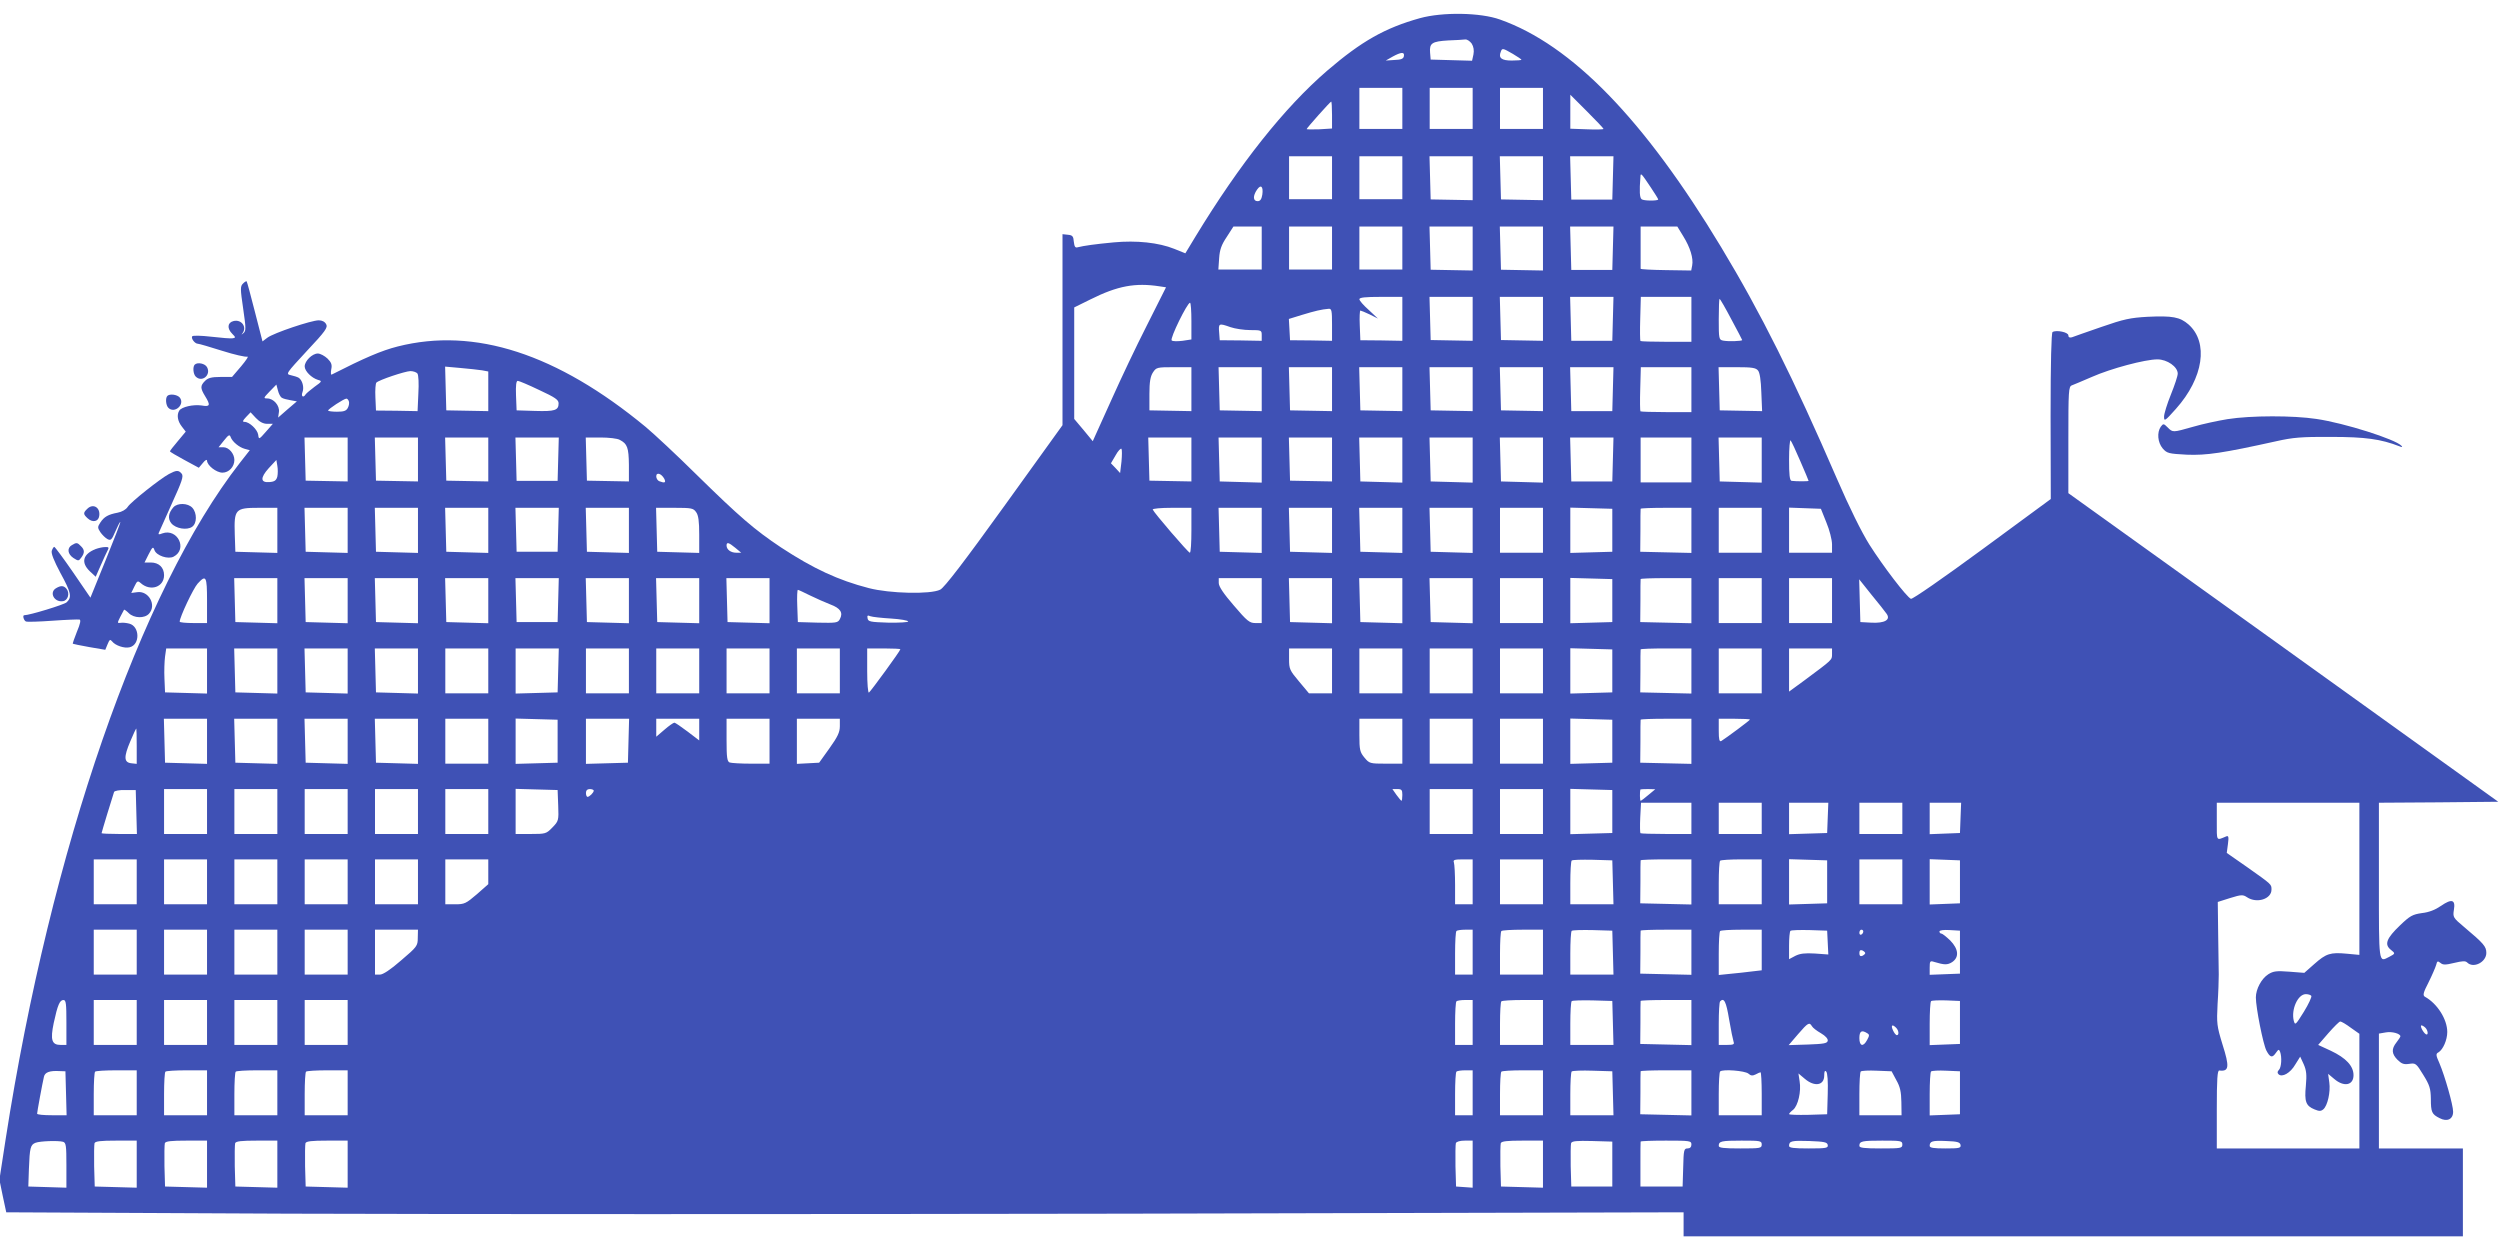 <?xml version="1.0" standalone="no"?>
<!DOCTYPE svg PUBLIC "-//W3C//DTD SVG 20010904//EN"
 "http://www.w3.org/TR/2001/REC-SVG-20010904/DTD/svg10.dtd">
<svg version="1.0" xmlns="http://www.w3.org/2000/svg"
 width="1280pt" height="640pt" viewBox="0 0 1280 640"
 preserveAspectRatio="xMidYMid meet">
<g transform="translate(0,640) scale(0.1,-0.1)"
fill="#3f51b5" stroke="none">
<path d="M7270 6307 c-179 -50 -299 -118 -475 -269 -219 -189 -447 -476 -674
-849 l-52 -86 -57 23 c-80 32 -193 44 -310 33 -96 -9 -152 -17 -184 -25 -13
-4 -17 3 -20 28 -2 28 -7 34 -30 36 l-28 3 0 -489 0 -489 -298 -414 c-203
-282 -308 -419 -328 -428 -49 -25 -259 -20 -366 8 -155 40 -283 99 -449 208
-135 90 -213 157 -434 374 -99 98 -216 207 -259 243 -454 375 -876 512 -1270
412 -83 -21 -171 -59 -338 -144 -4 -2 -5 10 -2 27 5 23 1 35 -19 55 -15 14
-37 26 -50 26 -28 0 -67 -38 -67 -66 0 -24 35 -59 68 -69 22 -6 21 -8 -17 -35
-21 -16 -42 -33 -46 -39 -12 -20 -25 -11 -16 12 9 24 -1 61 -20 73 -7 4 -25
10 -40 13 -27 6 -25 8 82 124 96 102 108 120 99 137 -7 13 -21 20 -38 20 -38
0 -231 -65 -263 -89 l-25 -19 -39 152 c-21 83 -40 153 -42 155 -2 3 -10 -2
-19 -11 -14 -14 -14 -26 1 -128 15 -103 15 -114 1 -126 -9 -8 -11 -9 -6 -2 27
32 -3 75 -45 64 -31 -8 -33 -38 -6 -65 18 -18 18 -20 3 -23 -9 -2 -59 2 -110
8 -52 6 -95 7 -98 2 -7 -11 14 -38 29 -38 6 0 61 -16 124 -36 63 -20 121 -33
129 -30 9 3 -6 -19 -31 -49 l-47 -55 -59 0 c-46 0 -64 -5 -79 -20 -25 -25 -25
-37 0 -78 29 -47 26 -56 -18 -48 -43 6 -101 -7 -114 -26 -14 -22 -9 -54 13
-82 l20 -26 -40 -48 c-23 -27 -41 -50 -41 -53 0 -2 33 -22 74 -44 l74 -40 21
25 c11 14 20 19 21 12 0 -25 48 -62 79 -62 33 0 61 30 61 65 0 32 -28 65 -56
65 l-25 0 28 35 c23 29 29 32 34 17 9 -24 43 -52 72 -60 l26 -7 -51 -65 c-509
-653 -968 -1977 -1199 -3462 l-32 -208 17 -83 18 -84 1446 -7 c796 -3 2728 -3
4294 0 l2848 7 0 -61 0 -62 1995 0 1995 0 0 225 0 225 -215 0 -215 0 0 294 0
294 35 6 c31 6 75 -6 75 -20 0 -3 -9 -17 -20 -31 -27 -34 -25 -59 6 -90 21
-20 32 -24 59 -20 33 5 36 3 72 -56 33 -53 38 -71 39 -122 0 -70 5 -80 45
-100 38 -20 69 -6 69 33 0 34 -42 182 -70 248 -19 42 -19 49 -5 56 23 14 45
63 45 104 0 65 -51 146 -115 181 -11 7 -8 21 19 73 18 36 35 76 39 89 5 21 8
22 22 11 13 -11 25 -11 71 0 42 10 57 11 66 2 32 -32 98 2 98 49 0 33 -13 48
-114 133 -56 47 -58 50 -52 88 9 52 -11 58 -66 20 -29 -20 -61 -33 -98 -37
-48 -7 -61 -14 -112 -63 -69 -66 -81 -97 -48 -124 25 -20 25 -20 -7 -37 -55
-28 -53 -45 -53 389 l0 400 306 2 305 3 -1100 790 -1101 790 0 273 c0 251 1
273 18 279 9 3 55 23 102 43 97 43 273 90 336 90 50 0 104 -38 104 -73 0 -12
-16 -60 -35 -107 -19 -47 -35 -98 -35 -113 0 -26 4 -24 61 40 141 158 168 340
64 432 -44 38 -82 45 -210 39 -88 -5 -121 -12 -236 -52 -74 -26 -142 -49 -151
-53 -12 -3 -18 0 -18 10 0 16 -61 29 -81 17 -6 -5 -10 -151 -10 -431 l1 -424
-351 -258 c-199 -146 -357 -256 -365 -253 -21 8 -142 166 -213 278 -40 64
-102 189 -166 337 -224 517 -389 848 -593 1186 -395 655 -765 1035 -1132 1165
-100 36 -294 39 -410 7z m265 -130 c10 -16 13 -35 9 -56 l-7 -32 -106 3 -106
3 -3 36 c-4 48 10 57 93 62 39 1 78 4 87 5 10 1 24 -9 33 -21z m211 -53 c24
-14 44 -28 44 -30 0 -2 -23 -4 -50 -4 -52 0 -69 13 -56 45 7 20 10 19 62 -11z
m-558 -11 c-2 -14 -14 -19 -48 -20 l-45 -3 35 20 c44 24 62 25 58 3z m-8 -268
l0 -105 -110 0 -110 0 0 105 0 105 110 0 110 0 0 -105z m360 0 l0 -105 -110 0
-110 0 0 105 0 105 110 0 110 0 0 -105z m360 0 l0 -105 -110 0 -110 0 0 105 0
105 110 0 110 0 0 -105z m310 -105 c0 -3 -38 -4 -85 -2 l-85 3 0 87 0 87 85
-85 c47 -47 85 -87 85 -90z m-1390 71 l0 -69 -65 -4 c-36 -1 -65 -1 -65 1 0 5
121 141 126 141 2 0 4 -31 4 -69z m0 -321 l0 -110 -110 0 -110 0 0 110 0 110
110 0 110 0 0 -110z m360 0 l0 -110 -110 0 -110 0 0 110 0 110 110 0 110 0 0
-110z m360 -2 l0 -113 -107 2 -108 2 -3 110 -3 111 111 0 110 0 0 -112z m360
0 l0 -113 -107 2 -108 2 -3 110 -3 111 111 0 110 0 0 -112z m358 1 l-3 -111
-105 0 -105 0 -3 111 -3 111 111 0 111 0 -3 -111z m195 -50 c20 -30 37 -57 37
-60 0 -8 -75 -8 -85 1 -10 8 -12 40 -6 115 1 22 4 19 54 -56z m-1990 -36 c-4
-24 -11 -33 -24 -33 -24 0 -25 27 -3 59 20 29 33 16 27 -26z m-3 -273 l0 -110
-111 0 -111 0 4 58 c3 44 12 69 39 109 l34 53 73 0 72 0 0 -110z m360 0 l0
-110 -110 0 -110 0 0 110 0 110 110 0 110 0 0 -110z m360 0 l0 -110 -110 0
-110 0 0 110 0 110 110 0 110 0 0 -110z m360 -2 l0 -113 -107 2 -108 2 -3 110
-3 111 111 0 110 0 0 -112z m360 0 l0 -113 -107 2 -108 2 -3 110 -3 111 111 0
110 0 0 -112z m358 1 l-3 -111 -105 0 -105 0 -3 111 -3 111 111 0 111 0 -3
-111z m360 62 c36 -58 53 -114 46 -150 l-5 -26 -130 2 c-71 1 -129 4 -129 7 0
3 0 53 0 111 l0 105 94 0 94 0 30 -49z m-2681 -257 l33 -5 -99 -197 c-55 -108
-133 -273 -175 -367 -42 -93 -82 -182 -89 -197 l-12 -27 -47 57 -48 57 0 285
0 286 83 41 c140 70 230 86 354 67z m1243 -166 l0 -113 -107 2 -108 1 -3 76
c-2 42 0 76 3 76 3 0 25 -9 48 -20 l42 -21 -47 44 c-27 24 -48 48 -48 55 0 9
31 12 110 12 l110 0 0 -112z m360 0 l0 -113 -107 2 -108 2 -3 110 -3 111 111
0 110 0 0 -112z m360 0 l0 -113 -107 2 -108 2 -3 110 -3 111 111 0 110 0 0
-112z m358 0 l-3 -113 -105 0 -105 0 -3 113 -3 112 111 0 111 0 -3 -112z m402
-3 l0 -115 -128 0 c-71 0 -131 2 -133 4 -2 2 -3 54 -1 115 l3 111 130 0 129 0
0 -115z m204 1 c31 -57 56 -106 56 -107 0 -6 -73 -8 -97 -3 -22 4 -23 9 -23
109 0 58 2 105 4 105 3 0 30 -47 60 -104z m-2764 -10 l0 -94 -46 -7 c-26 -3
-50 -3 -55 2 -10 10 80 193 94 193 4 0 7 -42 7 -94z m720 -18 l0 -83 -107 2
-108 1 -3 55 -3 54 68 21 c66 20 99 28 136 31 15 1 17 -9 17 -81z m-520 -13
c23 -8 69 -15 101 -15 58 0 59 -1 59 -27 l0 -28 -107 2 -108 1 -3 41 c-4 46
-1 47 58 26z m-3832 -221 l32 -6 0 -102 0 -101 -107 2 -108 2 -3 112 -3 112
78 -7 c43 -4 93 -9 111 -12z m3632 -96 l0 -113 -107 2 -108 2 0 84 c0 62 5 90
18 110 17 26 21 27 107 27 l90 0 0 -112z m360 0 l0 -113 -107 2 -108 2 -3 110
-3 111 111 0 110 0 0 -112z m360 0 l0 -113 -107 2 -108 2 -3 110 -3 111 111 0
110 0 0 -112z m360 0 l0 -113 -107 2 -108 2 -3 110 -3 111 111 0 110 0 0 -112z
m360 0 l0 -113 -107 2 -108 2 -3 110 -3 111 111 0 110 0 0 -112z m360 0 l0
-113 -107 2 -108 2 -3 110 -3 111 111 0 110 0 0 -112z m358 0 l-3 -113 -105 0
-105 0 -3 113 -3 112 111 0 111 0 -3 -112z m402 -3 l0 -115 -128 0 c-71 0
-131 2 -133 4 -2 2 -3 54 -1 115 l3 111 130 0 129 0 0 -115z m341 98 c9 -10
15 -50 17 -112 l4 -96 -109 2 -108 2 -3 110 -3 111 94 0 c76 0 97 -3 108 -17z
m-6864 -15 c6 -8 8 -52 5 -103 l-4 -90 -107 2 -106 1 -3 68 c-2 37 1 71 5 75
14 14 146 58 174 59 15 0 31 -6 36 -12z m624 -85 c82 -38 99 -50 99 -68 0 -36
-19 -42 -120 -39 l-95 3 -3 76 c-2 52 1 75 9 75 6 0 56 -21 110 -47z m-1319
-39 c7 -5 27 -10 45 -13 l33 -6 -48 -41 -48 -42 4 28 c5 33 -27 70 -60 70 -20
0 -19 3 12 35 l35 36 8 -30 c4 -17 13 -33 19 -37z m344 -18 c3 -8 1 -23 -5
-34 -8 -16 -21 -20 -56 -20 -25 0 -45 3 -45 6 0 8 80 60 93 61 4 1 10 -5 13
-13z m-418 -116 l29 0 -36 -41 c-35 -40 -36 -40 -39 -15 -4 27 -45 66 -70 66
-12 0 -10 6 8 25 l23 24 27 -29 c19 -20 38 -30 58 -30z m412 -182 l0 -113
-107 2 -108 2 -3 110 -3 111 111 0 110 0 0 -112z m360 0 l0 -113 -107 2 -108
2 -3 110 -3 111 111 0 110 0 0 -112z m360 0 l0 -113 -107 2 -108 2 -3 110 -3
111 111 0 110 0 0 -112z m358 1 l-3 -111 -105 0 -105 0 -3 111 -3 111 111 0
111 0 -3 -111z m315 99 c39 -20 46 -40 47 -128 l0 -85 -107 2 -108 2 -3 110
-3 111 76 0 c42 0 86 -5 98 -12z m2927 -100 l0 -113 -107 2 -108 2 -3 110 -3
111 111 0 110 0 0 -112z m360 -3 l0 -116 -107 3 -108 3 -3 113 -3 112 111 0
110 0 0 -115z m360 3 l0 -113 -107 2 -108 2 -3 110 -3 111 111 0 110 0 0 -112z
m360 -3 l0 -116 -107 3 -108 3 -3 113 -3 112 111 0 110 0 0 -115z m360 0 l0
-116 -107 3 -108 3 -3 113 -3 112 111 0 110 0 0 -115z m360 0 l0 -116 -107 3
-108 3 -3 113 -3 112 111 0 110 0 0 -115z m358 3 l-3 -113 -105 0 -105 0 -3
113 -3 112 111 0 111 0 -3 -112z m402 -3 l0 -115 -130 0 -130 0 0 115 0 115
130 0 130 0 0 -115z m360 0 l0 -116 -107 3 -108 3 -3 113 -3 112 111 0 110 0
0 -115z m198 -7 c23 -53 42 -98 42 -100 0 -3 -63 -3 -87 0 -10 2 -13 31 -13
109 0 59 4 103 8 98 5 -6 27 -53 50 -107z m-3476 -1 l-7 -59 -23 25 -24 25 24
41 c12 22 26 37 30 33 3 -4 3 -33 0 -65z m-4322 -77 c-5 -19 -14 -26 -38 -28
-49 -5 -51 21 -6 71 l39 42 5 -30 c3 -16 3 -41 0 -55z m1981 -11 c10 -20 3
-24 -25 -13 -9 3 -16 15 -16 25 0 23 26 15 41 -12z m-1981 -264 l0 -116 -107
3 -108 3 -3 89 c-4 129 2 136 123 136 l95 0 0 -115z m360 0 l0 -116 -107 3
-108 3 -3 113 -3 112 111 0 110 0 0 -115z m360 0 l0 -116 -107 3 -108 3 -3
113 -3 112 111 0 110 0 0 -115z m360 0 l0 -116 -107 3 -108 3 -3 113 -3 112
111 0 110 0 0 -115z m358 3 l-3 -113 -105 0 -105 0 -3 113 -3 112 111 0 111 0
-3 -112z m362 -3 l0 -116 -107 3 -108 3 -3 113 -3 112 111 0 110 0 0 -115z
m344 93 c12 -16 16 -47 16 -116 l0 -93 -107 3 -108 3 -3 113 -3 112 95 0 c87
0 96 -2 110 -22z m2536 -93 c0 -63 -3 -115 -8 -115 -8 0 -184 205 -190 221 -2
5 41 9 97 9 l101 0 0 -115z m360 0 l0 -116 -107 3 -108 3 -3 113 -3 112 111 0
110 0 0 -115z m360 0 l0 -116 -107 3 -108 3 -3 113 -3 112 111 0 110 0 0 -115z
m360 0 l0 -116 -107 3 -108 3 -3 113 -3 112 111 0 110 0 0 -115z m360 0 l0
-116 -107 3 -108 3 -3 113 -3 112 111 0 110 0 0 -115z m360 0 l0 -115 -110 0
-110 0 0 115 0 115 110 0 110 0 0 -115z m355 0 l0 -110 -107 -3 -108 -3 0 116
0 116 108 -3 107 -3 0 -110z m405 0 l0 -116 -131 3 -131 3 1 108 c0 59 0 109
1 112 0 3 59 5 130 5 l130 0 0 -115z m360 0 l0 -115 -110 0 -110 0 0 115 0
115 110 0 110 0 0 -115z m331 40 c16 -38 29 -89 29 -112 l0 -43 -110 0 -110 0
0 115 0 116 81 -3 82 -3 28 -70z m-5586 -130 l30 -25 -25 0 c-28 0 -50 16 -50
37 0 19 11 16 45 -12z m-2705 -270 l0 -115 -70 0 c-38 0 -70 3 -70 7 0 23 70
171 92 195 43 47 48 38 48 -87z m360 0 l0 -116 -107 3 -108 3 -3 113 -3 112
111 0 110 0 0 -115z m360 0 l0 -116 -107 3 -108 3 -3 113 -3 112 111 0 110 0
0 -115z m360 0 l0 -116 -107 3 -108 3 -3 113 -3 112 111 0 110 0 0 -115z m360
0 l0 -116 -107 3 -108 3 -3 113 -3 112 111 0 110 0 0 -115z m358 3 l-3 -113
-105 0 -105 0 -3 113 -3 112 111 0 111 0 -3 -112z m362 -3 l0 -116 -107 3
-108 3 -3 113 -3 112 111 0 110 0 0 -115z m360 0 l0 -116 -107 3 -108 3 -3
113 -3 112 111 0 110 0 0 -115z m360 0 l0 -116 -107 3 -108 3 -3 113 -3 112
111 0 110 0 0 -115z m2520 0 l0 -115 -33 0 c-29 0 -42 10 -110 90 -52 60 -77
97 -77 115 l0 25 110 0 110 0 0 -115z m360 0 l0 -116 -107 3 -108 3 -3 113 -3
112 111 0 110 0 0 -115z m360 0 l0 -116 -107 3 -108 3 -3 113 -3 112 111 0
110 0 0 -115z m360 0 l0 -116 -107 3 -108 3 -3 113 -3 112 111 0 110 0 0 -115z
m360 0 l0 -115 -110 0 -110 0 0 115 0 115 110 0 110 0 0 -115z m355 0 l0 -110
-107 -3 -108 -3 0 116 0 116 108 -3 107 -3 0 -110z m405 0 l0 -116 -131 3
-131 3 1 108 c0 59 0 109 1 112 0 3 59 5 130 5 l130 0 0 -115z m360 0 l0 -115
-110 0 -110 0 0 115 0 115 110 0 110 0 0 -115z m360 0 l0 -115 -110 0 -110 0
0 115 0 115 110 0 110 0 0 -115z m279 -67 c23 -31 -9 -50 -79 -46 l-55 3 -3
109 -3 110 63 -79 c35 -42 70 -87 77 -97z m-5511 93 c31 -15 78 -36 104 -46
51 -19 66 -42 48 -75 -10 -19 -19 -20 -113 -18 l-102 3 -3 83 c-2 45 0 82 3
82 3 0 31 -13 63 -29z m415 -118 c48 -3 87 -10 87 -15 0 -4 -46 -7 -102 -6
-92 3 -103 5 -106 22 -3 15 0 17 14 11 11 -4 58 -9 107 -12z m-3503 -268 l0
-116 -107 3 -108 3 -3 70 c-2 39 0 89 3 113 l6 42 105 0 104 0 0 -115z m360 0
l0 -116 -107 3 -108 3 -3 113 -3 112 111 0 110 0 0 -115z m360 0 l0 -116 -107
3 -108 3 -3 113 -3 112 111 0 110 0 0 -115z m360 0 l0 -116 -107 3 -108 3 -3
113 -3 112 111 0 110 0 0 -115z m360 0 l0 -115 -110 0 -110 0 0 115 0 115 110
0 110 0 0 -115z m358 3 l-3 -113 -107 -3 -108 -3 0 116 0 115 110 0 111 0 -3
-112z m362 -3 l0 -115 -110 0 -110 0 0 115 0 115 110 0 110 0 0 -115z m360 0
l0 -115 -110 0 -110 0 0 115 0 115 110 0 110 0 0 -115z m360 0 l0 -115 -110 0
-110 0 0 115 0 115 110 0 110 0 0 -115z m360 0 l0 -115 -110 0 -110 0 0 115 0
115 110 0 110 0 0 -115z m310 111 c0 -8 -152 -216 -161 -222 -5 -3 -9 47 -9
110 l0 116 85 0 c47 0 85 -2 85 -4z m2210 -111 l0 -115 -59 0 -59 0 -51 61
c-48 57 -51 64 -51 115 l0 54 110 0 110 0 0 -115z m360 0 l0 -115 -110 0 -110
0 0 115 0 115 110 0 110 0 0 -115z m360 0 l0 -115 -110 0 -110 0 0 115 0 115
110 0 110 0 0 -115z m360 0 l0 -115 -110 0 -110 0 0 115 0 115 110 0 110 0 0
-115z m355 0 l0 -110 -107 -3 -108 -3 0 116 0 116 108 -3 107 -3 0 -110z m405
0 l0 -116 -131 3 -131 3 1 108 c0 59 0 109 1 112 0 3 59 5 130 5 l130 0 0
-115z m360 0 l0 -115 -110 0 -110 0 0 115 0 115 110 0 110 0 0 -115z m360 86
c0 -31 3 -27 -142 -135 l-78 -57 0 111 0 110 110 0 110 0 0 -29z m-8320 -446
l0 -116 -107 3 -108 3 -3 113 -3 112 111 0 110 0 0 -115z m360 0 l0 -116 -107
3 -108 3 -3 113 -3 112 111 0 110 0 0 -115z m360 0 l0 -116 -107 3 -108 3 -3
113 -3 112 111 0 110 0 0 -115z m360 0 l0 -116 -107 3 -108 3 -3 113 -3 112
111 0 110 0 0 -115z m360 0 l0 -115 -110 0 -110 0 0 115 0 115 110 0 110 0 0
-115z m355 0 l0 -110 -107 -3 -108 -3 0 116 0 116 108 -3 107 -3 0 -110z m363
3 l-3 -113 -107 -3 -108 -3 0 116 0 115 110 0 111 0 -3 -112z m362 56 l0 -55
-59 45 c-33 25 -64 46 -68 46 -5 0 -28 -16 -51 -36 l-42 -36 0 46 0 46 110 0
110 0 0 -56z m360 -59 l0 -115 -94 0 c-52 0 -101 3 -110 6 -13 5 -16 25 -16
115 l0 109 110 0 110 0 0 -115z m360 77 c0 -31 -11 -54 -53 -113 l-53 -74 -57
-3 -57 -3 0 116 0 115 110 0 110 0 0 -38z m2880 -77 l0 -115 -84 0 c-82 0 -85
1 -110 31 -23 28 -26 39 -26 115 l0 84 110 0 110 0 0 -115z m360 0 l0 -115
-110 0 -110 0 0 115 0 115 110 0 110 0 0 -115z m360 0 l0 -115 -110 0 -110 0
0 115 0 115 110 0 110 0 0 -115z m355 0 l0 -110 -107 -3 -108 -3 0 116 0 116
108 -3 107 -3 0 -110z m405 0 l0 -116 -131 3 -131 3 1 108 c0 59 0 109 1 112
0 3 59 5 130 5 l130 0 0 -115z m300 111 c0 -4 -120 -93 -147 -110 -10 -5 -13
8 -13 53 l0 61 80 0 c44 0 80 -2 80 -4z m-8260 -137 l0 -90 -27 3 c-39 4 -40
32 -6 112 15 36 29 66 31 66 1 0 2 -41 2 -91z m-2 -336 l3 -113 -91 0 c-49 0
-90 2 -90 4 0 4 57 191 64 211 2 6 28 11 57 10 l54 0 3 -112z m362 2 l0 -115
-110 0 -110 0 0 115 0 115 110 0 110 0 0 -115z m360 0 l0 -115 -110 0 -110 0
0 115 0 115 110 0 110 0 0 -115z m360 0 l0 -115 -110 0 -110 0 0 115 0 115
110 0 110 0 0 -115z m360 0 l0 -115 -110 0 -110 0 0 115 0 115 110 0 110 0 0
-115z m360 0 l0 -115 -110 0 -110 0 0 115 0 115 110 0 110 0 0 -115z m358 31
c3 -77 2 -80 -30 -113 -31 -32 -35 -33 -110 -33 l-78 0 0 115 0 116 108 -3
107 -3 3 -79z m182 76 c0 -10 -22 -32 -32 -32 -4 0 -8 9 -8 20 0 13 7 20 20
20 11 0 20 -4 20 -8z m4140 -22 c0 -16 -2 -30 -4 -30 -3 0 -14 14 -26 30 l-21
30 25 0 c22 0 26 -4 26 -30z m360 -85 l0 -115 -110 0 -110 0 0 115 0 115 110
0 110 0 0 -115z m360 0 l0 -115 -110 0 -110 0 0 115 0 115 110 0 110 0 0 -115z
m355 0 l0 -110 -107 -3 -108 -3 0 116 0 116 108 -3 107 -3 0 -110z m185 85
c-19 -16 -37 -30 -40 -30 -4 0 -5 45 -1 58 1 1 18 2 39 2 l37 -1 -35 -29z
m220 -120 l0 -80 -128 0 c-71 0 -131 2 -133 4 -2 2 -3 38 -1 80 l4 76 129 0
129 0 0 -80z m360 0 l0 -80 -110 0 -110 0 0 80 0 80 110 0 110 0 0 -80z m338
3 l-3 -78 -97 -3 -98 -3 0 81 0 80 100 0 101 0 -3 -77z m382 -3 l0 -80 -110 0
-110 0 0 80 0 80 110 0 110 0 0 -80z m298 3 l-3 -78 -77 -3 -78 -3 0 81 0 80
80 0 81 0 -3 -77z m2042 -313 l0 -389 -64 6 c-85 8 -106 1 -167 -53 l-51 -45
-77 6 c-65 5 -81 3 -107 -13 -35 -22 -64 -76 -64 -119 0 -52 37 -239 54 -272
19 -36 30 -39 49 -11 13 18 15 19 21 5 10 -27 7 -80 -6 -93 -8 -8 -9 -15 -2
-22 18 -18 61 6 86 50 l25 40 18 -39 c14 -32 16 -54 11 -110 -8 -81 0 -103 44
-121 24 -10 33 -10 45 0 22 18 38 89 31 138 l-6 44 31 -26 c50 -43 99 -33 99
19 0 47 -38 88 -116 125 l-65 30 52 60 c29 33 56 60 61 60 6 0 30 -14 54 -32
l44 -31 0 -294 0 -293 -365 0 -365 0 0 200 c0 155 3 201 13 199 50 -6 53 18
16 134 -29 95 -30 107 -25 206 4 58 6 126 6 151 0 25 -2 119 -3 209 l-2 163
63 20 c58 18 66 18 87 4 50 -33 125 -9 125 39 0 28 3 25 -127 117 l-102 71 6
45 c5 37 3 44 -8 40 -53 -22 -49 -28 -49 76 l0 96 365 0 365 0 0 -390z
m-11380 -15 l0 -115 -110 0 -110 0 0 115 0 115 110 0 110 0 0 -115z m360 0 l0
-115 -110 0 -110 0 0 115 0 115 110 0 110 0 0 -115z m360 0 l0 -115 -110 0
-110 0 0 115 0 115 110 0 110 0 0 -115z m360 0 l0 -115 -110 0 -110 0 0 115 0
115 110 0 110 0 0 -115z m360 0 l0 -115 -110 0 -110 0 0 115 0 115 110 0 110
0 0 -115z m360 51 l0 -63 -59 -52 c-55 -47 -63 -51 -110 -51 l-51 0 0 115 0
115 110 0 110 0 0 -64z m5040 -51 l0 -115 -45 0 -45 0 0 99 c0 55 -3 106 -6
115 -5 13 2 16 45 16 l51 0 0 -115z m360 0 l0 -115 -110 0 -110 0 0 115 0 115
110 0 110 0 0 -115z m358 -2 l3 -113 -111 0 -110 0 0 108 c0 60 3 112 7 116 4
4 52 5 107 4 l101 -3 3 -112z m402 2 l0 -116 -131 3 -131 3 1 108 c0 59 0 109
1 112 0 3 59 5 130 5 l130 0 0 -115z m360 0 l0 -115 -110 0 -110 0 0 108 c0
60 3 112 7 115 3 4 53 7 110 7 l103 0 0 -115z m335 0 l0 -110 -97 -3 -98 -3 0
116 0 116 98 -3 97 -3 0 -110z m385 0 l0 -115 -110 0 -110 0 0 115 0 115 110
0 110 0 0 -115z m295 0 l0 -110 -77 -3 -78 -3 0 116 0 116 78 -3 77 -3 0 -110z
m-9335 -360 l0 -115 -110 0 -110 0 0 115 0 115 110 0 110 0 0 -115z m360 0 l0
-115 -110 0 -110 0 0 115 0 115 110 0 110 0 0 -115z m360 0 l0 -115 -110 0
-110 0 0 115 0 115 110 0 110 0 0 -115z m360 0 l0 -115 -110 0 -110 0 0 115 0
115 110 0 110 0 0 -115z m359 73 c0 -41 -4 -46 -85 -115 -55 -48 -93 -73 -109
-73 l-25 0 0 115 0 115 110 0 110 0 -1 -42z m5401 -73 l0 -115 -45 0 -45 0 0
108 c0 60 3 112 7 115 3 4 24 7 45 7 l38 0 0 -115z m360 0 l0 -115 -110 0
-110 0 0 108 c0 60 3 112 7 115 3 4 53 7 110 7 l103 0 0 -115z m358 -2 l3
-113 -111 0 -110 0 0 108 c0 60 3 112 7 116 4 4 52 5 107 4 l101 -3 3 -112z
m402 2 l0 -116 -131 3 -131 3 1 108 c0 59 0 109 1 112 0 3 59 5 130 5 l130 0
0 -115z m360 11 l0 -104 -52 -6 c-29 -4 -79 -9 -110 -12 l-58 -6 0 109 c0 61
3 113 7 116 3 4 53 7 110 7 l103 0 0 -104z m338 38 l3 -61 -69 5 c-51 3 -76 0
-100 -12 l-32 -17 0 69 c0 38 3 72 7 76 4 4 48 5 98 4 l90 -3 3 -61z m182 57
c0 -6 -4 -13 -10 -16 -5 -3 -10 1 -10 9 0 9 5 16 10 16 6 0 10 -4 10 -9z m495
-106 l0 -110 -77 -3 -78 -3 0 37 c0 33 2 36 23 29 53 -16 68 -16 92 -1 37 25
33 67 -10 111 -20 19 -40 35 -45 35 -6 0 -10 5 -10 11 0 6 21 9 53 7 l52 -3 0
-110z m-485 -5 c0 -4 -7 -10 -15 -14 -10 -4 -15 1 -15 14 0 13 5 18 15 14 8
-4 15 -10 15 -14z m2284 -219 c3 -5 -14 -42 -38 -81 -43 -69 -45 -71 -52 -46
-14 58 21 136 62 136 12 0 25 -4 28 -9z m-11494 -136 l0 -115 -30 0 c-45 0
-53 26 -35 112 20 93 31 118 50 118 13 0 15 -19 15 -115z m360 0 l0 -115 -110
0 -110 0 0 115 0 115 110 0 110 0 0 -115z m360 0 l0 -115 -110 0 -110 0 0 115
0 115 110 0 110 0 0 -115z m360 0 l0 -115 -110 0 -110 0 0 115 0 115 110 0
110 0 0 -115z m360 0 l0 -115 -110 0 -110 0 0 115 0 115 110 0 110 0 0 -115z
m5760 0 l0 -115 -45 0 -45 0 0 108 c0 60 3 112 7 115 3 4 24 7 45 7 l38 0 0
-115z m360 0 l0 -115 -110 0 -110 0 0 108 c0 60 3 112 7 115 3 4 53 7 110 7
l103 0 0 -115z m358 -2 l3 -113 -111 0 -110 0 0 108 c0 60 3 112 7 116 4 4 52
5 107 4 l101 -3 3 -112z m402 2 l0 -116 -131 3 -131 3 1 108 c0 59 0 109 1
112 0 3 59 5 130 5 l130 0 0 -115z m193 16 c9 -54 20 -106 23 -115 5 -13 -1
-16 -35 -16 l-41 0 0 108 c0 60 3 112 7 115 20 21 31 -1 46 -92z m1182 -16 l0
-110 -77 -3 -78 -3 0 109 c0 60 3 112 7 116 4 4 39 5 78 4 l70 -3 0 -110z
m-758 -19 c4 -8 25 -24 46 -36 24 -14 37 -29 35 -39 -3 -13 -20 -16 -102 -19
l-98 -3 48 56 c51 59 58 63 71 41z m431 -8 c14 -14 16 -38 4 -38 -5 0 -14 11
-20 25 -12 26 -4 33 16 13z m2710 0 c14 -14 16 -42 2 -33 -14 9 -32 45 -22 45
4 0 13 -5 20 -12z m-2858 -28 c12 -7 12 -12 0 -34 -20 -38 -40 -33 -40 9 0 36
12 43 40 25z m-9222 -307 l3 -113 -76 0 c-41 0 -75 3 -75 8 0 8 27 156 35 189
5 23 29 32 80 29 l30 -1 3 -112z m362 2 l0 -115 -110 0 -110 0 0 108 c0 60 3
112 7 115 3 4 53 7 110 7 l103 0 0 -115z m360 0 l0 -115 -110 0 -110 0 0 108
c0 60 3 112 7 115 3 4 53 7 110 7 l103 0 0 -115z m360 0 l0 -115 -110 0 -110
0 0 108 c0 60 3 112 7 115 3 4 53 7 110 7 l103 0 0 -115z m360 0 l0 -115 -110
0 -110 0 0 108 c0 60 3 112 7 115 3 4 53 7 110 7 l103 0 0 -115z m5760 0 l0
-115 -45 0 -45 0 0 108 c0 60 3 112 7 115 3 4 24 7 45 7 l38 0 0 -115z m360 0
l0 -115 -110 0 -110 0 0 108 c0 60 3 112 7 115 3 4 53 7 110 7 l103 0 0 -115z
m358 -2 l3 -113 -111 0 -110 0 0 108 c0 60 3 112 7 116 4 4 53 6 108 4 l100
-3 3 -112z m402 2 l0 -116 -131 3 -131 3 1 108 c0 59 0 109 1 112 0 3 59 5
130 5 l130 0 0 -115z m292 98 c12 -11 21 -12 37 -4 11 6 22 11 25 11 3 0 6
-49 6 -110 l0 -110 -110 0 -110 0 0 108 c0 60 3 112 7 116 13 13 127 4 145
-11z m406 -104 l-3 -104 -97 -3 c-54 -1 -98 0 -98 4 0 3 9 13 21 22 25 21 42
94 33 146 l-6 40 32 -27 c50 -43 100 -35 100 16 0 21 3 28 10 21 7 -7 10 -52
8 -115z m351 71 c20 -35 25 -60 26 -112 l1 -68 -108 0 -108 0 0 108 c0 60 3
112 7 116 4 4 41 6 83 4 l75 -3 24 -45z m326 -65 l0 -110 -77 -3 -78 -3 0 109
c0 60 3 112 7 116 4 4 39 6 78 4 l70 -3 0 -110z m-9712 -251 c15 -5 17 -19 17
-120 l0 -115 -97 3 -98 3 3 90 c4 109 8 124 34 134 24 9 116 12 141 5z m377
-114 l0 -121 -107 3 -108 3 -3 104 c-1 58 0 111 2 118 4 10 33 13 111 13 l105
0 0 -120z m360 0 l0 -121 -107 3 -108 3 -3 104 c-1 58 0 111 2 118 4 10 33 13
111 13 l105 0 0 -120z m360 0 l0 -121 -107 3 -108 3 -3 104 c-1 58 0 111 2
118 4 10 33 13 111 13 l105 0 0 -120z m360 0 l0 -121 -107 3 -108 3 -3 104
c-1 58 0 111 2 118 4 10 33 13 111 13 l105 0 0 -120z m5760 -1 l0 -120 -42 3
-43 3 -3 104 c-1 58 0 111 2 118 3 8 22 13 46 13 l40 0 0 -121z m360 1 l0
-121 -107 3 -108 3 -3 104 c-1 58 0 111 2 118 4 10 33 13 111 13 l105 0 0
-120z m355 0 l0 -115 -105 0 -105 0 -3 104 c-1 58 0 111 2 118 4 11 29 13 108
11 l103 -3 0 -115z m405 100 c0 -13 -7 -20 -20 -20 -18 0 -20 -8 -22 -97 l-3
-98 -108 0 -108 0 0 113 c0 61 0 114 1 117 0 3 59 5 130 5 123 0 130 -1 130
-20z m360 0 c0 -19 -7 -20 -110 -20 -85 0 -110 3 -110 13 0 24 12 27 117 27
96 0 103 -1 103 -20z m338 -2 c3 -16 -7 -18 -97 -18 -78 0 -101 3 -101 13 0
25 13 28 104 25 77 -3 91 -6 94 -20z m382 2 c0 -19 -7 -20 -110 -20 -85 0
-110 3 -110 13 0 24 12 27 117 27 96 0 103 -1 103 -20z m298 -2 c3 -16 -6 -18
-77 -18 -61 0 -81 3 -81 13 0 24 13 28 84 25 58 -2 71 -6 74 -20z"/>
<path d="M997 4533 c-11 -11 -8 -48 5 -61 32 -32 80 8 58 48 -10 19 -49 27
-63 13z"/>
<path d="M857 4373 c-11 -11 -8 -48 5 -61 32 -32 87 18 58 53 -13 15 -51 20
-63 8z"/>
<path d="M11405 4254 c-49 -8 -129 -25 -176 -39 -106 -30 -104 -30 -131 -3
-20 20 -22 20 -35 3 -20 -29 -16 -80 10 -111 22 -25 30 -27 123 -32 102 -4
183 8 459 69 84 19 129 23 280 22 175 0 255 -11 350 -48 14 -6 17 -5 10 3 -31
33 -291 116 -435 137 -118 18 -335 18 -455 -1z"/>
<path d="M865 3973 c-46 -25 -195 -143 -211 -168 -9 -14 -30 -26 -52 -30 -48
-9 -69 -21 -88 -50 -15 -23 -15 -27 0 -50 9 -13 25 -29 36 -35 17 -9 22 -5 41
40 12 28 23 49 25 47 2 -1 -32 -89 -75 -195 l-78 -192 -89 130 c-49 71 -92
129 -96 130 -4 0 -9 -9 -13 -20 -4 -13 11 -51 44 -113 56 -102 60 -125 32
-151 -13 -12 -190 -66 -217 -66 -10 0 -2 -28 9 -32 6 -3 68 -1 137 4 69 5 130
7 137 6 8 -2 4 -22 -13 -62 -13 -33 -23 -61 -21 -62 1 -1 39 -9 84 -17 l82
-14 12 29 c10 24 13 26 23 14 16 -21 63 -37 90 -30 54 13 52 107 -2 121 -15 4
-35 6 -45 4 -17 -2 -17 -1 -1 31 9 18 18 34 19 36 2 2 13 -6 24 -17 27 -27 82
-28 104 -3 40 44 -2 119 -61 110 l-30 -4 16 33 c14 29 17 31 32 18 50 -45 120
-21 120 40 0 40 -27 65 -68 65 l-32 0 21 42 c20 39 23 41 30 21 10 -28 70 -48
98 -33 73 38 20 147 -58 119 -17 -7 -22 -6 -18 3 3 7 33 75 67 150 52 114 61
140 50 153 -16 19 -27 18 -65 -2z"/>
<path d="M888 3803 c-26 -30 -30 -58 -11 -82 23 -28 81 -37 107 -18 25 18 25
70 1 97 -23 25 -76 26 -97 3z"/>
<path d="M446 3794 c-21 -20 -20 -27 3 -48 25 -23 55 -17 59 12 7 44 -32 67
-62 36z"/>
<path d="M368 3609 c-26 -15 -22 -46 8 -66 25 -16 27 -16 40 2 18 24 18 40 -2
59 -18 19 -23 19 -46 5z"/>
<path d="M490 3589 c-66 -26 -77 -69 -30 -114 l30 -28 26 59 c14 32 30 67 35
76 8 15 6 18 -13 17 -13 0 -34 -5 -48 -10z"/>
<path d="M288 3389 c-38 -21 -11 -74 34 -67 26 3 37 41 18 64 -14 16 -28 17
-52 3z"/>
</g>
</svg>
